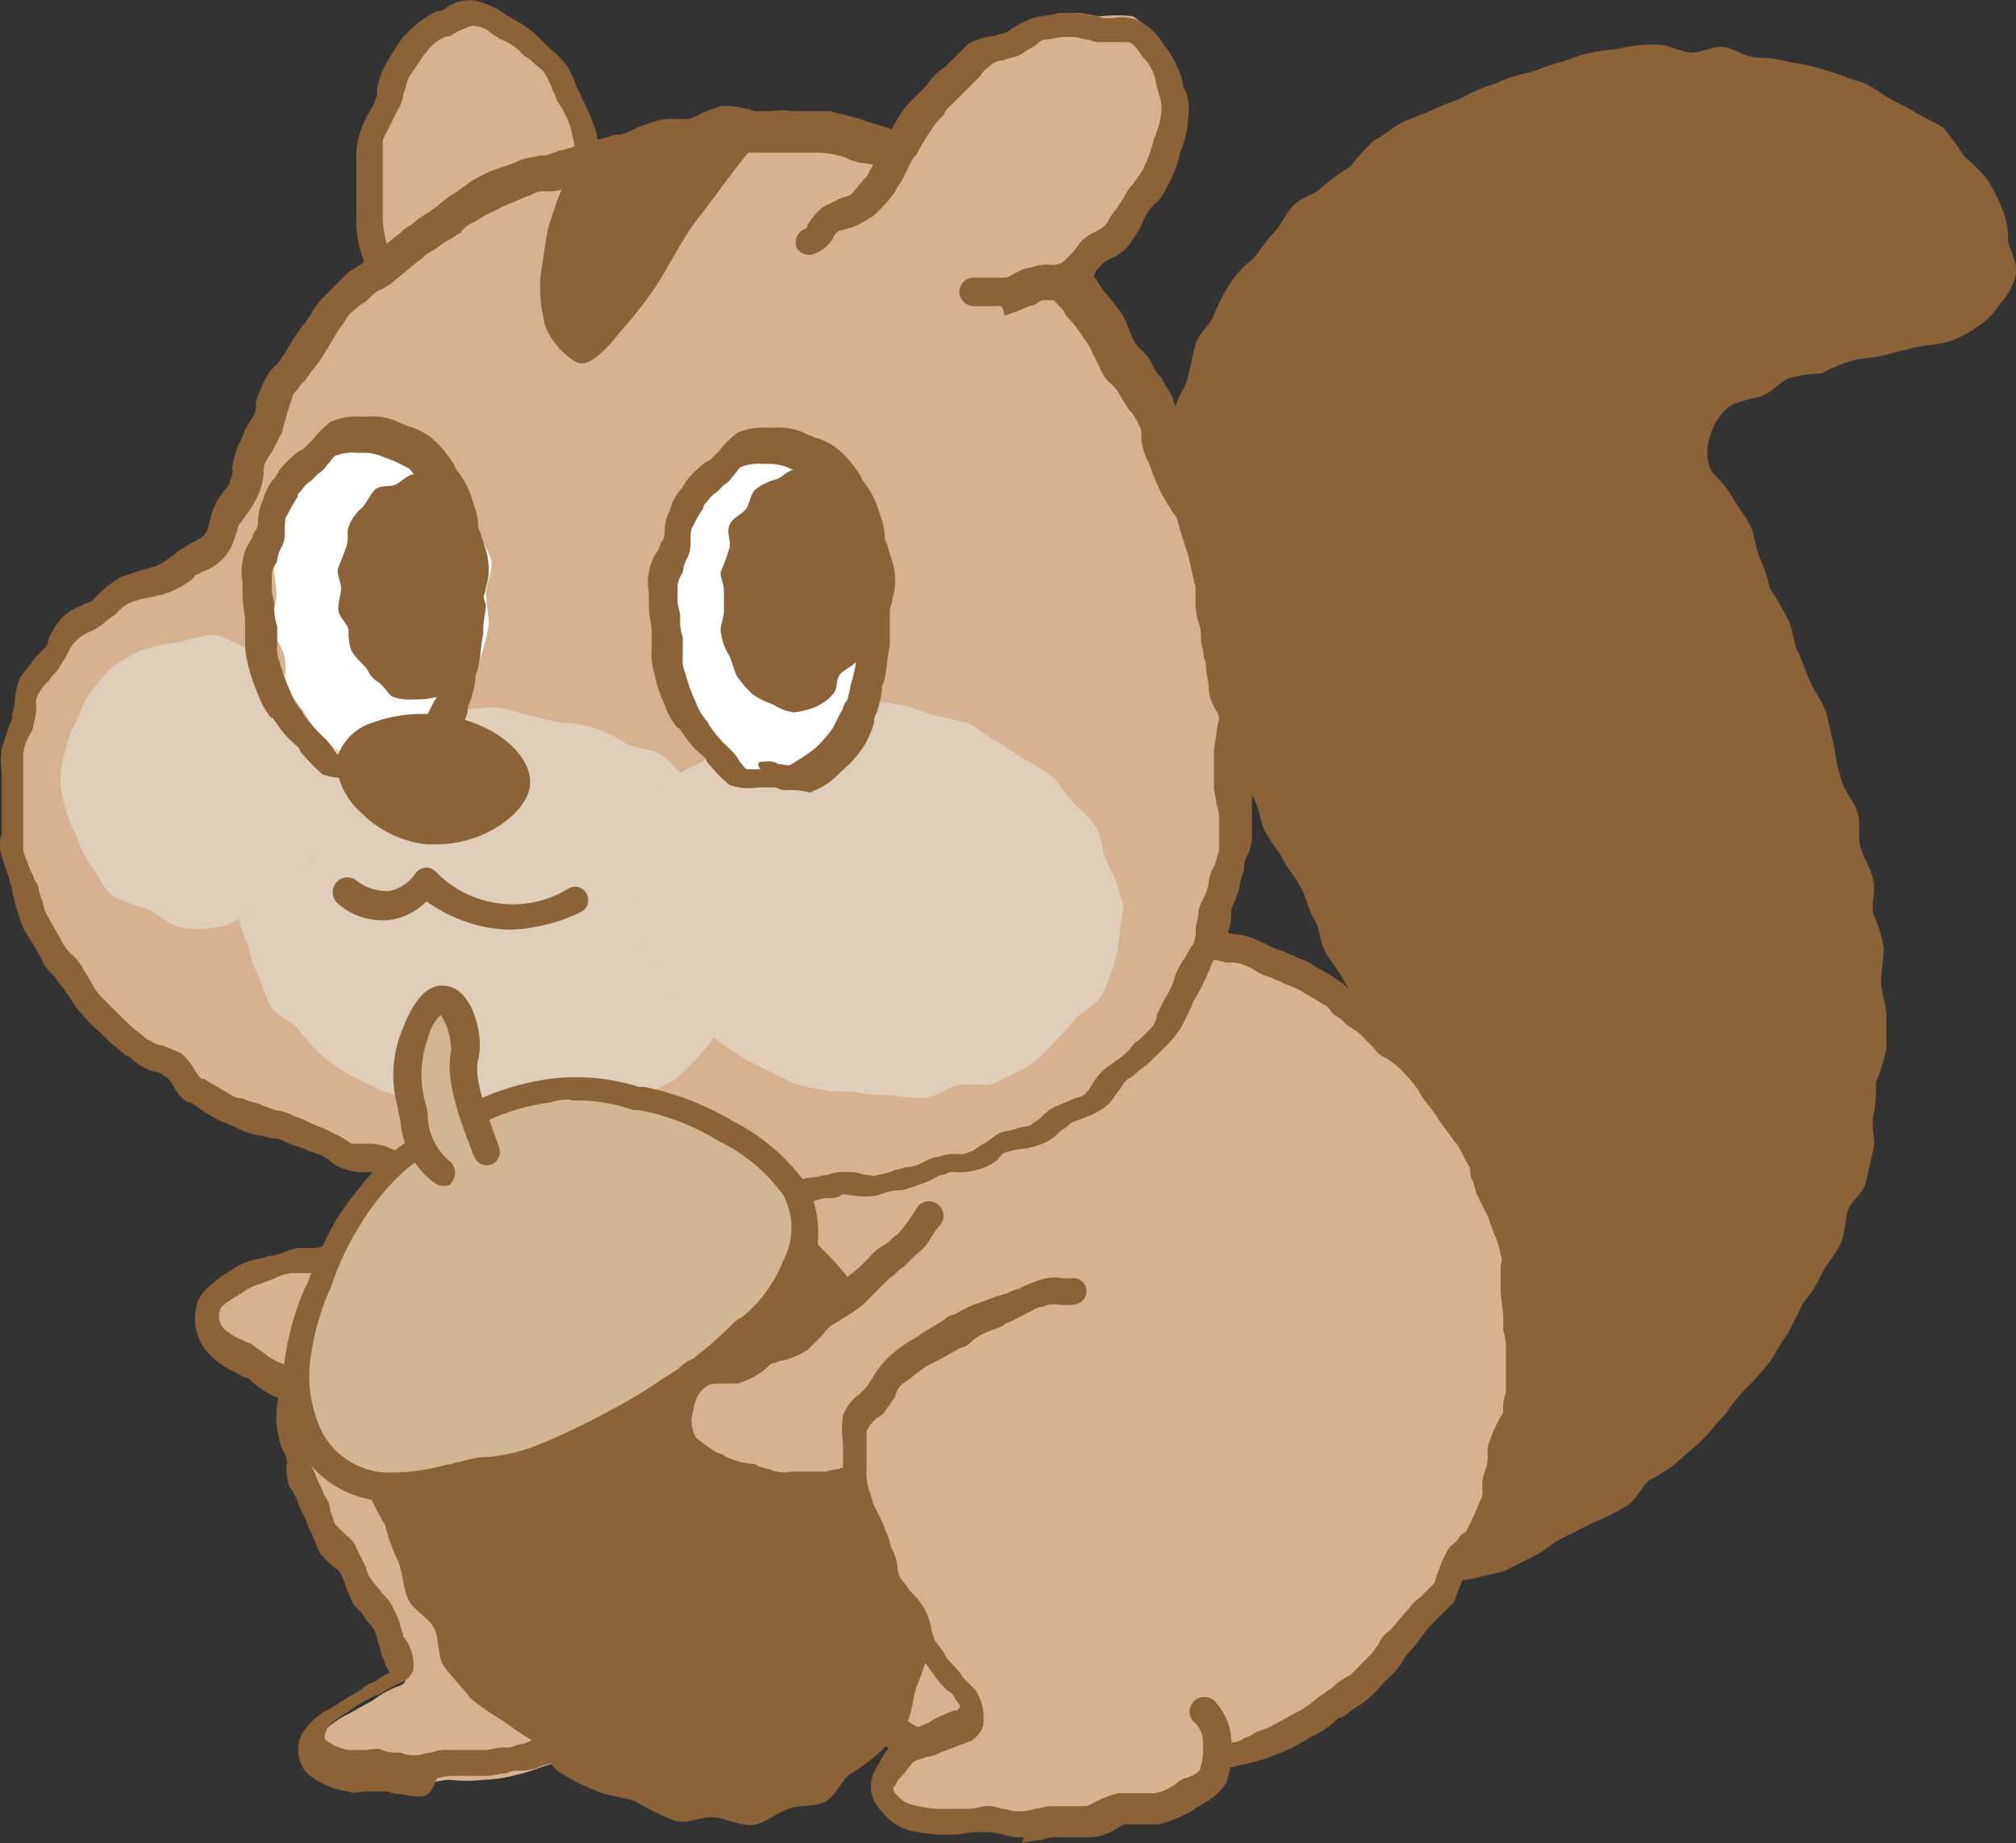 <svg id="レイヤー_1" data-name="レイヤー 1" xmlns="http://www.w3.org/2000/svg" viewBox="0 0 77.89 71.23"><rect x="0" y="0" width="77.89" height="71.23" fill="#333333" stroke="none"/><defs><style>.cls-1{fill:#8c6239}.cls-2{fill:#d7b190}.cls-3{fill:#e0ceb9}.cls-4{fill:#fff}.cls-5{fill:#d2b592}</style></defs><path class="cls-1" d="M46.48 61.43c-.4 0-.6-.3-.7-.8a4.89 4.89 0 0 1 .1-2.4 5.67 5.67 0 0 1 .19-1.3c.2-.4.7-.6 1-.9a1.51 1.51 0 0 1 1.11-.4 7.31 7.31 0 0 0 1.3-.2c.4-.1.7-.6 1.1-.8s.9-.1 1.3-.3a8.55 8.55 0 0 0 1-.8 9.56 9.56 0 0 0 .9-.9c.3-.3.3-.8.5-1.2s.3-.7.5-1.2.5-.7.6-1.2-.1-.8-.1-1.3.1-.8.1-1.3-.1-.8-.2-1.3a10.9 10.9 0 0 0-.4-1.3 7.47 7.47 0 0 0-.6-1.2c-.2-.4-.2-.9-.4-1.3l-.6-1.2-.6-1.2c-.2-.4-.5-.7-.7-1.1s-.5-.7-.7-1.1-.2-.9-.4-1.2-.3-.8-.5-1.2-.5-.7-.7-1.1-.5-.7-.7-1.1-.2-.8-.4-1.2-.3-.8-.5-1.2-.5-.7-.7-1.1a5.29 5.29 0 0 1-.4-1.2c-.2-.4-.3-.8-.5-1.2s-.1-.9-.2-1.3a10.9 10.9 0 0 0-.4-1.3c-.1-.4-.2-.9-.3-1.3s-.3-.8-.4-1.3a5.19 5.19 0 0 1-.1-1.3c0-.4.2-.9.2-1.3s-.3-.9-.2-1.3.3-.8.4-1.3.4-.8.5-1.2.2-.9.3-1.3.5-.7.7-1.1a6.12 6.12 0 0 1 .6-1.2 3.89 3.89 0 0 1 .9-1c.3-.3.5-.7.8-1s.5-.8.8-1.1.8-.4 1.1-.7a8.84 8.84 0 0 1 1.1-.8 7.14 7.14 0 0 1 .9-1c.4-.2.7-.5 1.1-.7s.8-.3 1.2-.5.8-.3 1.2-.5a5.74 5.74 0 0 1 1.2-.5 5 5 0 0 1 1.2-.4c.4-.1.8-.3 1.2-.4s.8-.3 1.3-.4.9-.1 1.3-.2a5.12 5.12 0 0 1 1.3-.1c.4 0 .9.3 1.3.3s.9-.3 1.3-.2.8.4 1.3.4.9.1 1.3.2a6 6 0 0 1 1.3.3c.4.1.8.3 1.2.4s.74.38 1.1.6.74.38 1.1.6.74.38 1.1.6a11 11 0 0 1 .8 1.1 7.65 7.65 0 0 1 .9.9 7.47 7.47 0 0 1 .6 1.2 2.89 2.89 0 0 1 .2 1.2c.1.4.4.9.3 1.3a2.48 2.48 0 0 1-.6 1.1 2.67 2.67 0 0 1-.9.9 3.47 3.47 0 0 1-1.2.6c-.4.1-.8.1-1.2.2l-1.2.3c-.4.1-.8.1-1.2.2a5.74 5.74 0 0 0-1.2.5 5.18 5.18 0 0 0-1.3.2c-.4.2-.7.6-1.1.7s-.9.2-1.2.4a2.22 2.22 0 0 0-.7 1.1 1.93 1.93 0 0 0 0 1.3c.1.2.5.5.8 1s.48.72.7 1.1.2.8.4 1.3a6 6 0 0 1 .4 1.2c.25.38.48.78.7 1.2s.2.9.4 1.3.3.8.5 1.2.5.8.6 1.2.2.9.3 1.3a5.84 5.84 0 0 0 .3 1.3c.1.4.5.8.6 1.2s0 .9.1 1.3.4.8.5 1.3-.1.9 0 1.3a5.3 5.3 0 0 1 .4 1.3c0 .4-.1.9-.1 1.3s.2.9.2 1.3v1.3a7.5 7.5 0 0 1-.4 1.3 6.33 6.33 0 0 1-.1 1.3c-.1.4.1.9 0 1.3s-.2.9-.3 1.3-.6.7-.7 1.1-.1.9-.3 1.3-.5.7-.7 1.1a4.37 4.37 0 0 1-.7 1.1l-.6 1.2c-.3.4-.5.8-.7 1.1a10.69 10.69 0 0 1-.9 1 6.38 6.38 0 0 0-.8 1c-.3.3-.6.7-.9 1s-.7.6-1 .9a7.55 7.55 0 0 1-1.1.7c-.3.3-.5.8-.9 1a7.08 7.08 0 0 1-1.2.6l-1.2.6c-.4.2-.7.5-1.1.7l-1.2.6-1.3.3c-.4.1-.9-.2-1.3-.1s-.8.3-1.3.4-.9.1-1.3.1-.9.1-1.3.1-.9-.1-1.3-.1-.9.2-1.3.2a5.12 5.12 0 0 0-1.3.1 2.13 2.13 0 0 0-1.2-.3z"/><path class="cls-2" d="M58.57 52.33c0 .4.11.8.11 1.2a4.88 4.88 0 0 1-.11 1.2 9.81 9.81 0 0 1-.5 1.1c-.1.4-.1.8-.19 1.2s-.11.9-.2 1.2a4.05 4.05 0 0 1-.5 1.1c-.2.4-.7.6-.9.9s-.2.8-.5 1.1a9.56 9.56 0 0 1-.9.9c-.3.3-.5.6-.8.9s-.4.7-.7 1a9.56 9.56 0 0 1-.9.9 6.9 6.9 0 0 1-1 .7c-.3.2-.7.5-1 .7s-.7.4-1.1.6a6.5 6.5 0 0 1-1.2.4c-.4.1-.8.1-1.2.2s-.7.5-1.1.6a4.82 4.82 0 0 1-1.2 0c-.4.1-.8 0-1.2.1s-.8.2-1.2.2-.8.1-1.2.1a5.38 5.38 0 0 1-1.2-.2c-.4-.1-.7-.5-1.1-.6s-.8 0-1.2-.1a6 6 0 0 1-1.2-.4 3.79 3.79 0 0 1-1.1-.5 8.93 8.93 0 0 1-1-.7c-.38-.15-.75-.32-1.1-.5s-.7-.5-1-.7-.5-.6-.8-.9-.6-.5-.9-.8a3.69 3.69 0 0 1-.6-1.1 5.63 5.63 0 0 1-.7-1c-.2-.3-.6-.6-.8-.9s-.32-.75-.5-1.1-.6-.6-.7-1-.1-.8-.2-1.2-.4-.7-.5-1.1 0-.8-.1-1.2a5 5 0 0 1-.3-1.2c0-.4.1-.8.1-1.2a4.82 4.82 0 0 1 0-1.2 5 5 0 0 1 .4-1.2 4.82 4.82 0 0 0 0-1.2c.1-.4.4-.7.5-1.1a4.43 4.43 0 0 1 .2-1.2 5.57 5.57 0 0 1 .6-1.1c.2-.4.2-.8.4-1.2a6.38 6.38 0 0 1 .8-1c.2-.3.5-.7.7-1a6.9 6.9 0 0 0 .7-1c.3-.3.6-.5.9-.8a3.79 3.79 0 0 1 1.1-.6 3.34 3.34 0 0 1 1-.7 7.78 7.78 0 0 1 1-.7 11.24 11.24 0 0 0 1-.7c.4-.2.7-.4 1.1-.6a6.5 6.5 0 0 0 1.2-.4c.4-.1.8 0 1.2-.1a4.43 4.43 0 0 1 1.2-.2 4.36 4.36 0 0 1 1.2-.1c.39 0 .8-.2 1.19-.2s.81.2 1.2.2.8-.2 1.2-.1.8.4 1.2.5.8.1 1.2.2a4.8 4.8 0 0 1 1.2.3 3.33 3.33 0 0 1 1.1.5 8.41 8.41 0 0 1 1.1.5 3.34 3.34 0 0 1 1 .7 6.38 6.38 0 0 1 .9.9l.9.9c.3.3.7.4 1 .7a5.26 5.26 0 0 1 .8.9 5.29 5.29 0 0 1 .7 1c.2.3.5.7.7 1s.4.7.6 1.1a4.91 4.91 0 0 1 .3 1.2c.1.4.5.7.6 1.1s.3.8.4 1.2a5.19 5.19 0 0 1-.1 1.3c.1.4.1.8.2 1.2-.29.3-.2.7-.2 1.1z"/><path class="cls-1" d="M41.07 69.43h-.19a7.28 7.28 0 0 1-1.31-.2 1.26 1.26 0 0 1-.8-.4.67.67 0 0 0-.39-.2h-.5a2.44 2.44 0 0 1-.81-.1c-.1 0-.19-.1-.3-.1l-.89-.3c-.11 0-.2-.1-.4-.1s-.5-.2-.8-.3a4.38 4.38 0 0 1-.7-.4c-.1-.1-.3-.2-.4-.3s-.3-.1-.4-.2a2.55 2.55 0 0 1-.7-.4 8.93 8.93 0 0 1-1-.7l-.6-.6c-.1-.1-.2-.3-.3-.4l-.3-.3-.6-.6a2.23 2.23 0 0 1-.4-.7c-.1-.2-.1-.3-.2-.4s-.3-.5-.5-.7-.1-.2-.2-.3a1.27 1.27 0 0 1-.3-.4 2.58 2.58 0 0 1-.5-.6c-.1-.2-.2-.5-.3-.7s-.1-.3-.2-.4a1.27 1.27 0 0 1-.3-.4 4.25 4.25 0 0 1-.5-.7c-.1-.3-.1-.6-.2-.8a.94.94 0 0 0-.1-.5.84.84 0 0 0-.2-.4 6 6 0 0 1-.3-.8 2 2 0 0 1-.1-.8v-.5a4.48 4.48 0 0 1-.11-.5 2 2 0 0 1-.2-.8v-2.6a1.12 1.12 0 0 1 .31-.8c.1-.2.1-.3.19-.4v-1.3a5.51 5.51 0 0 1 .31-.7c.1-.2.1-.3.19-.4a4.48 4.48 0 0 0 .11-.5 2.18 2.18 0 0 1 .1-.8 1.45 1.45 0 0 1 .4-.7.84.84 0 0 0 .2-.4.7.7 0 0 0 .1-.4 3.66 3.66 0 0 1 .3-.8 1.39 1.39 0 0 1 .5-.6 1.68 1.68 0 0 0 .3-.4c.3-.4.5-.7.7-1 .1-.1.2-.3.3-.4a2.22 2.22 0 0 1 .5-.6l.6-.6.3-.3a2.32 2.32 0 0 1 .7-.4c.2-.1.3-.1.4-.2.3-.2.6-.5 1-.8A1.08 1.08 0 0 1 33 38a3.87 3.87 0 0 1 .7-.5c.1-.1.3-.2.39-.3a1.64 1.64 0 0 1 .7-.4c.11-.1.3-.1.4-.2a4.49 4.49 0 0 1 .7-.4c.28-.09.54-.19.8-.3.1 0 .3-.1.4-.1a2.41 2.41 0 0 1 .8-.1h.7a3.48 3.48 0 0 1 1-.2c.3 0 .6-.1.9-.1h.4a1.18 1.18 0 0 0 .5-.1 1.82 1.82 0 0 1 .8-.1c.3 0 .6.1.8.1s.3.1.5.1a.6.6 0 0 0 .4-.1 2 2 0 0 1 .8-.1 1.9 1.9 0 0 1 .8.3.89.89 0 0 0 .4.2c.2 0 .3.1.5.1a2.19 2.19 0 0 1 .8.2l.5.1a2.19 2.19 0 0 1 .8.2c.3.1.6.3.9.4l.3.1c.1.1.3.1.4.2a2.61 2.61 0 0 1 .8.4 6 6 0 0 1 1.1.7 3.19 3.19 0 0 0 .6.5l.3.3.6.6.3.3a1.68 1.68 0 0 0 .4.3 2.22 2.22 0 0 1 .6.5c.3.4.61.7.8 1s.31.5.5.7a.7.7 0 0 1 .2.4c.11.1.11.2.2.3a5.1 5.1 0 0 1 .5.8l.1.1c.2.3.4.7.61 1a2.41 2.41 0 0 1 .2.8c0 .2.1.3.1.5a.7.7 0 0 0 .2.4 4.33 4.33 0 0 1 .39.7c0 .1.11.3.11.4a2.41 2.41 0 0 1 .2.8 2.72 2.72 0 0 1 0 .9c0 .2-.11.3 0 .4.1.4.1.8.19 1.2v.4c0 .3.11.5.11.8v.5a2.15 2.15 0 0 1 0 .8v.4a2 2 0 0 1-.11.8 1.82 1.82 0 0 1-.3.8.84.84 0 0 0-.2.4c0 .16-.07.33-.1.5s-.1.5-.1.8-.07.33-.1.5a1.33 1.33 0 0 1-.2.8c-.2.4-.3.8-.5 1.2s-.4.5-.6.7l-.3.3c-.1.1-.1.3-.2.4-.11.26-.21.52-.3.8l-.6.6-.3.3c-.3.3-.5.7-.8 1a1.5 1.5 0 0 0-.3.4 2.58 2.58 0 0 1-.5.6l-.3.3a3.41 3.41 0 0 1-.6.6c-.2.2-.5.3-.7.5a.8.8 0 0 1-.4.2l-.2.2a3.47 3.47 0 0 1-.8.5 10.59 10.59 0 0 1-1.1.6c-.3.1-.5.2-.8.3-.1 0-.3.1-.4.1-.3.1-.5.1-.8.2a.89.89 0 0 0-.5.1.73.73 0 0 0-.4.2 6.63 6.63 0 0 1-.8.4 1.1 1.1 0 0 1-.8 0h-.5c-.3 0-.6.1-.8.1h-.4a1 1 0 0 0-.5.1 1.94 1.94 0 0 1-.8.1h-.5a1.18 1.18 0 0 1-.52.13zm-2.89-1.9a1.25 1.25 0 0 1 .6.1 4.76 4.76 0 0 1 .7.3.8.8 0 0 0 .4.2 4.75 4.75 0 0 0 1.19.1h.61c.2 0 .39-.1.6-.1a1 1 0 0 0 .5-.1c.2 0 .4-.1.6-.1h2.4a.89.89 0 0 0 .4-.2l.6-.3a1.51 1.51 0 0 1 .7-.1.8.8 0 0 0 .5-.1c.1-.1.3-.1.4-.2s.5-.2.69-.3c.4-.2.7-.4 1.11-.6a3.44 3.44 0 0 0 .7-.5l.3-.2c.1-.1.3-.2.39-.3s.4-.3.61-.4l.39-.4.4-.4c.1-.1.2-.3.3-.4a1 1 0 0 1 .4-.5c.3-.3.5-.6.8-.9.1-.2.3-.3.5-.5l.4-.4c.1-.1.1-.3.2-.5a4 4 0 0 1 .3-.7c.1-.3.4-.4.5-.6s.3-.2.3-.3a9.81 9.81 0 0 0 .5-1.1.68.68 0 0 0 .1-.5 1.66 1.66 0 0 1 .11-.7 1.38 1.38 0 0 0 .1-.6 1.12 1.12 0 0 1 .1-.6 4.34 4.34 0 0 1 .3-.7c.1-.2.2-.3.2-.4a1.51 1.51 0 0 1 .1-.7v-1.7a1.83 1.83 0 0 0-.1-.7V51c0-.4-.1-.8-.1-1.2V49c0-.2.1-.3 0-.5a3.31 3.31 0 0 0-.2-.7c-.1-.2-.1-.3-.2-.5a1.69 1.69 0 0 0-.2-.5l-.3-.6c-.1-.2-.1-.4-.2-.6s-.06-.34-.1-.5c-.2-.3-.3-.6-.5-.9l-.1-.1c-.11-.2-.3-.4-.5-.7-.11-.1-.11-.2-.2-.3s-.2-.3-.3-.4-.3-.4-.4-.6a6.27 6.27 0 0 0-.8-.9c-.1-.1-.3-.2-.4-.3a1 1 0 0 1-.5-.4l-.4-.4a1.87 1.87 0 0 0-.5-.4c-.2-.1-.3-.3-.5-.4s-.3-.3-.4-.4c-.3-.2-.7-.4-1-.6a4.76 4.76 0 0 0-.7-.3c-.1-.1-.3-.1-.4-.2l-.3-.1c-.3-.1-.5-.3-.8-.4a1.25 1.25 0 0 0-.6-.1c-.2 0-.4-.1-.6-.1a1.25 1.25 0 0 0-.6-.1c-.2 0-.4-.1-.6-.1a4 4 0 0 1-.7-.3c-.2-.1-.3-.2-.4-.2a.94.94 0 0 0-.5.1c-.2 0-.5.1-.7.1s-.4-.1-.6-.1l-.5-.1a.85.85 0 0 0-.5.1c-.2 0-.4.1-.6.1h-.4a1.94 1.94 0 0 0-.8.1 2.74 2.74 0 0 0-.9.2h-.2a1.89 1.89 0 0 1-.7.1.71.71 0 0 0-.5.1c-.1 0-.3.1-.4.1a5.15 5.15 0 0 0-.7.2 2 2 0 0 0-.5.3c-.2.1-.3.2-.5.3s-.3.2-.5.3-.3.2-.5.3a1.75 1.75 0 0 0-.6.4c-.1.1-.3.2-.4.3-.3.2-.6.5-.9.7a2.42 2.42 0 0 1-.6.4 1.08 1.08 0 0 0-.4.3c-.1.1-.3.2-.4.3s-.4.3-.5.5a1.76 1.76 0 0 0-.4.5c-.1.2-.2.3-.3.5a6.9 6.9 0 0 0-.7 1c-.1.2-.3.3-.4.5s-.3.3-.4.5-.1.3-.2.5-.1.4-.2.6-.2.3-.3.5a2.55 2.55 0 0 1-.3.5 2.77 2.77 0 0 0-.1.5 1.89 1.89 0 0 1-.1.7l-.3.6c-.1.2-.2.3-.2.5v1.2a1.61 1.61 0 0 1-.2.7c-.1.2-.1.3-.2.4v2.4c0 .2.1.3.1.5s.1.4.2.6v1.2a1.42 1.42 0 0 0 .2.5l.3.6a1.83 1.83 0 0 1 .1.7.68.68 0 0 0 .1.5c0 .1.2.3.3.4s.3.4.4.6a1.69 1.69 0 0 1 .2.5c.1.2.1.4.2.5s.2.3.3.4a2.2 2.2 0 0 1 .4.5.54.54 0 0 1 .2.4c.1.2.3.4.4.6a2.25 2.25 0 0 1 .4.6 1.27 1.27 0 0 0 .3.4l.5.5a1.35 1.35 0 0 0 .4.3 1 1 0 0 1 .4.5c.1.2.3.3.4.4a8.93 8.93 0 0 0 1 .7 2.29 2.29 0 0 0 .5.3l.6.3c.2.1.3.2.5.3s.3.2.5.3.5.2.7.3.3.1.4.1c.26.11.52.21.8.3.1 0 .2.1.3.1z"/><path class="cls-2" d="M19.68 48.23a3.16 3.16 0 0 0-1.2.4c-.3.1-.7.4-1.1.6a5.74 5.74 0 0 0-1.2.5c-.4.2-.8.3-1.2.5s-.8.3-1.2.5-.6.7-.9 1-.5.7-.8 1a2.2 2.2 0 0 0-.7 1 4.43 4.43 0 0 0-.2 1.2 2.51 2.51 0 0 0 .3 1.2c.1.4.1.9.2 1.3a6 6 0 0 0 .5 1.2c.2.4.2.8.4 1.2s.7.6.9.9a9.81 9.81 0 0 0 .5 1.1 8.35 8.35 0 0 0 .8 1c.3.4.3.9.5 1.2.3.6.6.9.2 1.1a3.79 3.79 0 0 0-1.1.6c-.4.2-.7.4-1.11.6a4.24 4.24 0 0 0-1 .8.81.81 0 0 0 0 1.15 2.78 2.78 0 0 0 1.2.6c.4.1.8-.1 1.3-.1s.9.2 1.3.2.9-.2 1.31-.2a5.65 5.65 0 0 0 1.3 0 5.25 5.25 0 0 0 1.3-.2c.5-.1.9-.3 1.3-.4a9.26 9.26 0 0 1 1.3-.2 1.71 1.71 0 0 0 1.3-.4c.3-.3.4-.8.7-1.2s.5-.8.7-1.2a3.74 3.74 0 0 0 .3-1.4 2.61 2.61 0 0 0-.4-1.3"/><path class="cls-1" d="M16.18 69.43c-.3 0-.61-.1-.8-.1s-.31-.1-.5-.1h-.61c-.3 0-.6.1-.8 0a3.09 3.09 0 0 1-1.6-.7 1.33 1.33 0 0 1 0-1.8 2.27 2.27 0 0 1 .9-.7c.1-.1.2-.1.3-.2.3-.2.7-.4 1.1-.7.1-.1.3-.1.4-.2s.3-.2.5-.3c-.1-.1-.1-.2-.2-.3v-.1a1.64 1.64 0 0 1-.2-.6c-.1-.2-.1-.4-.2-.6s-.2-.3-.3-.4a2.22 2.22 0 0 0-.5-.6c-.11-.23-.21-.46-.3-.7s-.1-.3-.2-.5-.2-.2-.3-.3-.5-.4-.6-.7-.2-.5-.3-.7-.1-.3-.2-.5l-.2-.4a2.61 2.61 0 0 0-.4-.8 2.41 2.41 0 0 1-.1-.8.67.67 0 0 0-.1-.5l-.1-.2a4.63 4.63 0 0 1-.2-1.1 6.48 6.48 0 0 1 .2-1.4c.1-.4.4-.6.6-.9.1-.1.2-.2.2-.3s.1-.2.2-.3c.2-.3.4-.5.6-.8l.3-.3c.2-.2.4-.5.6-.7a2.86 2.86 0 0 1 .8-.4c.2-.1.3-.1.4-.2.3-.1.5-.3.8-.4.1-.1.3-.1.4-.2.4-.2.8-.3 1.2-.5.2-.1.3-.2.5-.3a4.76 4.76 0 0 1 .7-.3c.3-.1.4-.1.5-.2a2.93 2.93 0 0 1 .7-.2.51.51 0 0 1 .2 1 1.93 1.93 0 0 0-.6.2 3.52 3.52 0 0 0-.6.2.73.73 0 0 0-.4.2 4 4 0 0 1-.7.3 3.53 3.53 0 0 0-1.1.5c-.1.1-.3.1-.4.2s-.5.2-.7.3a1.38 1.38 0 0 1-.6.2c-.2.1-.4.1-.5.2s-.3.2-.4.4-.3.3-.4.5-.3.4-.5.6-.1.2-.2.3a1.5 1.5 0 0 0-.3.4c-.2.2-.3.4-.4.5a2.33 2.33 0 0 0 0 1.9c0 .1 0 .2.1.2a1.51 1.51 0 0 1 .1.7.8.8 0 0 0 .1.5c.11.2.2.5.31.7s.1.3.19.4a1.26 1.26 0 0 1 .2.6c.11.2.11.4.2.5l.3.3c.2.2.4.3.5.6l.3.6c.11.2.11.4.2.5a2.74 2.74 0 0 0 .4.5c.1.2.3.3.4.5a3.3 3.3 0 0 1 .4.9 1.76 1.76 0 0 0 .1.3v.1a1.75 1.75 0 0 1 .4 1.3.83.83 0 0 1-.5.5l-.6.3a.8.8 0 0 1-.4.2 8.54 8.54 0 0 0-1 .6c-.1.1-.2.1-.3.2a2.38 2.38 0 0 0-.5.4c-.2.4-.1.5-.1.5a1.88 1.88 0 0 0 .9.4h.6c.2 0 .5-.1.7 0s.5.1.7.1a1.38 1.38 0 0 0 .6.1c.2 0 .4-.1.6-.1a1.55 1.55 0 0 1 .7-.1h1.3c.3 0 .5-.1.8-.1a.77.77 0 0 0 .5-.1 1.38 1.38 0 0 0 .6-.2 1.76 1.76 0 0 1 .7-.2c.3 0 .6-.1.8-.1l.5-.1h.2a1.07 1.07 0 0 0 .8-.2 1.42 1.42 0 0 0 .3-.6l.3-.6c.1-.1.1-.2.2-.3a2 2 0 0 0 .4-.8v-.1a5.44 5.44 0 0 0 .3-1.1 1.43 1.43 0 0 0-.3-1 .58.58 0 0 1 .1-.8.56.56 0 0 1 .8.1 2.46 2.46 0 0 1 .6 1.7 7.67 7.67 0 0 1-.3 1.5v.1a6.2 6.2 0 0 1-.6 1.1c-.1.1-.1.2-.2.3s-.1.3-.2.4a1.78 1.78 0 0 1-.6.9 2.44 2.44 0 0 1-1.5.5h-.2a1 1 0 0 0-.5.1c-.2 0-.5.1-.8.1-.1 0-.3.1-.4.1a2.12 2.12 0 0 1-.9.2.89.89 0 0 0-.5.1c-.3 0-.5.1-.8.1h-1.4a3.16 3.16 0 0 0-.5.1c-.2.6-.4.7-.7.7z"/><path class="cls-2" d="M17.38 15.83c-.11-.7-.4-.4-.7-1.3a4.18 4.18 0 0 0-.3-1.4c-.2-.4-.4-.8-.7-1.3a8.35 8.35 0 0 0-.8-1.2 4.79 4.79 0 0 1-.5-1.3 6 6 0 0 1-.11-1.4v-1.4a6.56 6.56 0 0 1 .11-1.4 6.37 6.37 0 0 1 .6-1.3c.2-.4.2-.9.4-1.3a3.93 3.93 0 0 1 .8-1.1 2.75 2.75 0 0 1 1.1-.8c.4-.2.7-.5 1.2-.4s.7.3 1.1.6a6.2 6.2 0 0 1 1 .7c.3.3.7.5.9.9s.42.79.6 1.2.3.8.5 1.2.1.8.2 1.3a6 6 0 0 1 .3 1.2 12.17 12.17 0 0 1-.4 1.3 6.39 6.39 0 0 1-.2 1.3c-.2.4-.6.7-.8 1.1-.4.7-.2.7-.6 1.2"/><path class="cls-1" d="M17.38 16.33a.47.47 0 0 1-.5-.4c0-.2-.11-.2-.2-.3a2.17 2.17 0 0 1-.5-.9 1.71 1.71 0 0 1-.11-.7 1.39 1.39 0 0 0-.1-.7 4.38 4.38 0 0 0-.4-.7 1.71 1.71 0 0 0-.3-.5 2 2 0 0 0-.39-.6 2.25 2.25 0 0 0-.4-.6 5.58 5.58 0 0 1-.6-1.4 4.88 4.88 0 0 1-.11-1.2v-2.2a2.71 2.71 0 0 1 .11-.9 3.61 3.61 0 0 1 .39-.9c.11-.2.2-.3.2-.4a.81.81 0 0 0 .1-.5 3.1 3.1 0 0 1 .31-.9 11.29 11.29 0 0 1 .69-1.1l.11-.1a3.94 3.94 0 0 1 1.2-.9H17a.42.42 0 0 0 .2-.1 1.56 1.56 0 0 1 1.2-.3 3.53 3.53 0 0 1 1.1.5c.1.1.2.1.3.2a3.93 3.93 0 0 1 1.1.8l.3.3a4.63 4.63 0 0 1 .7.7 4 4 0 0 1 .4.9c.1.1.1.2.2.4A7.06 7.06 0 0 1 23 5c.1.3.1.6.2.8a.81.81 0 0 0 .1.5c0 .1.1.3.1.4a2.51 2.51 0 0 1 .2.9 3.12 3.12 0 0 1-.2 1 .56.56 0 0 0-.1.4v.5a3.07 3.07 0 0 1-.1.9 2.51 2.51 0 0 1-.61.8l-.3.3c-.1.3-.2.4-.2.5a1.73 1.73 0 0 1-.39.7.57.57 0 0 1-.8.1.56.56 0 0 1-.1-.8c.2-.2.2-.3.2-.4a1.23 1.23 0 0 1 .3-.7 1.76 1.76 0 0 1 .4-.5 1.73 1.73 0 0 0 .39-.5c.11-.1.11-.3.11-.6a1.83 1.83 0 0 1 .1-.7 1.26 1.26 0 0 1 .2-.6c.1-.2.2-.4.1-.5a3.31 3.31 0 0 0-.2-.7c0-.2-.1-.3-.1-.5s-.1-.4-.1-.6-.11-.5-.11-.6a3.43 3.43 0 0 0-.5-1.1c-.1-.1-.1-.3-.19-.4a5.51 5.51 0 0 0-.31-.7c-.1-.2-.3-.3-.5-.5s-.3-.2-.39-.3a2.26 2.26 0 0 0-.9-.6c-.1-.1-.2-.1-.3-.2a1.09 1.09 0 0 0-.7-.3c-.2 0-.3.1-.6.2-.11.1-.2.1-.3.2h-.11a1.53 1.53 0 0 0-.8.6l-.1.1-.6.9c-.1.2-.1.4-.2.6a1.34 1.34 0 0 1-.2.6l-.3.6-.3.6v2.8a3.78 3.78 0 0 0 .1 1 4 4 0 0 0 .4 1.1 2.55 2.55 0 0 0 .3.5 2.12 2.12 0 0 1 .4.7c.1.2.2.3.3.5a2.61 2.61 0 0 1 .4.8 1.82 1.82 0 0 1 .2 1c0 .2 0 .3.1.4a1.22 1.22 0 0 0 .3.5 1.39 1.39 0 0 1 .4.8.44.44 0 0 1-.25.57.33.33 0 0 1-.15 0c.19.26.19.26.09.26z"/><path class="cls-2" d="M47.57 30.13c0 .4.2.9.2 1.3a5.65 5.65 0 0 1 0 1.3 5.8 5.8 0 0 1-.39 1.2c-.11.4-.31.8-.4 1.2s-.1.9-.2 1.3a7.82 7.82 0 0 1-.6 1.1c-.15.37-.32.74-.5 1.1s-.3.8-.5 1.2l-.9.9c-.3.3-.7.5-1 .8s-.5.8-.8 1-.8.3-1.2.5-.6.6-1 .8a7.41 7.41 0 0 1-1.3.3c-.4.2-.7.5-1.1.7s-.9.1-1.31.2-.8.3-1.19.4-.81.2-1.31.3-.89-.2-1.3-.1-.8.2-1.3.3-.8.3-1.3.3-.9.1-1.3.1-.9-.3-1.3-.3-.8.2-1.3.2-.8-.2-1.3-.2h-1.3c-.4 0-.9.1-1.3.1h-1.3c-.4 0-.9-.2-1.3-.2s-.9-.1-1.3-.2a5.18 5.18 0 0 0-1.3-.2c-.4-.1-.8-.2-1.3-.3s-.8-.4-1.2-.5-.9 0-1.3-.1-.8-.5-1.2-.6a5.74 5.74 0 0 0-1.2-.5c-.4-.2-.9-.2-1.3-.4s-.9-.3-1.2-.5a4.37 4.37 0 0 1-1.1-.7c-.4-.2-.6-.8-.9-1s-.8-.3-1.2-.6-.7-.5-1-.8a9.56 9.56 0 0 1-.9-.9 4.37 4.37 0 0 1-.7-1.1c-.3-.4-.6-.6-.9-1a9.73 9.73 0 0 0-.7-1.1c-.2-.4-.2-.9-.4-1.3a6.5 6.5 0 0 1-.4-1.2 5.65 5.65 0 0 1 0-1.3 5.65 5.65 0 0 1 0-1.3c0-.4-.1-.9-.1-1.3s.3-.8.4-1.2a7 7 0 0 1 .3-1.3 8.76 8.76 0 0 1 .8-1c.22-.38.45-.75.7-1.1a4.11 4.11 0 0 1 1.1-.7c.4-.2.7-.6 1.1-.8a4.89 4.89 0 0 1 1.31-.3A4.07 4.07 0 0 0 7 22a7.55 7.55 0 0 0 1.1-.7c.2-.3.3-.8.5-1.2s.5-.7.7-1.1.1-.9.3-1.3.4-.7.6-1.1.2-.9.4-1.2.5-.7.7-1.1a6 6 0 0 1 .7-1.1c.2-.3.4-.7.7-1.1l.89-.9c.31-.3.81-.4 1.11-.7a7.79 7.79 0 0 1 1-.8l1-.7c.39-.2.7-.5 1.1-.7s.7-.5 1.1-.7a5 5 0 0 1 1.2-.4c.4-.1.9-.1 1.3-.2s.8-.3 1.2-.4l1.2-.3a5 5 0 0 1 1.2-.4c.4-.1.9 0 1.3-.1s.8-.4 1.3-.5.9.2 1.3.2.9-.1 1.3-.1a5.65 5.65 0 0 1 1.3 0l1.3.3 1.3.3a6.22 6.22 0 0 1 1.2.5 8.32 8.32 0 0 1 1.1.8 8.32 8.32 0 0 1 1.1.8c.4.3.8.4 1.2.7s.7.6 1 .9.6.7.9 1a9.56 9.56 0 0 1 .9 1 7.79 7.79 0 0 1 .8 1 7.47 7.47 0 0 1 .6 1.2 8.35 8.35 0 0 0 .8 1c.2.4.5.7.7 1.1s.1.9.3 1.3a7.06 7.06 0 0 1 .5 1.2c.2.4.6.7.7 1.2s.3.8.4 1.3.2.9.3 1.3 0 .9.1 1.3.1.9.2 1.3a6.29 6.29 0 0 1 .2 1.3c.1.4.3.9.4 1.3s-.2.9-.2 1.3c.38.43.27.83.27 1.33z"/><path class="cls-1" d="M29 47a2 2 0 0 1-.8-.2.72.72 0 0 0-.4-.1.94.94 0 0 0-.5.1 2 2 0 0 1-.8.1c-.3 0-.5-.1-.8-.1l-.5-.1h-1.8a2.21 2.21 0 0 1-.81 0h-1.41c-.3 0-.5-.1-.8-.1l-.5-.1a.94.94 0 0 1-.5-.1c-.31 0-.5-.1-.81-.1a5.18 5.18 0 0 0-1.3-.2c-.3-.1-.5-.1-.8-.2s-.3-.1-.5-.1-.5-.2-.8-.3-.3-.2-.5-.2h-.49a2.35 2.35 0 0 1-.8-.1 1.53 1.53 0 0 1-.7-.4c-.2-.1-.3-.2-.4-.2-.3-.1-.5-.2-.8-.3s-.3-.1-.5-.2a.89.89 0 0 0-.5-.1c-.2-.1-.5-.1-.8-.2s-.3-.1-.5-.2-.5-.2-.7-.3a6.61 6.61 0 0 1-1.1-.7h-.11a1.46 1.46 0 0 1-.6-.7c-.1-.1-.2-.3-.3-.3a.7.7 0 0 0-.5-.2 2.88 2.88 0 0 1-.7-.4c-.1-.1-.2-.2-.3-.2-.2-.2-.5-.4-.7-.6l-.3-.3a5.79 5.79 0 0 1-.7-.7 3.87 3.87 0 0 1-.5-.7c-.1-.1-.2-.3-.3-.4s-.2-.3-.3-.4a1.84 1.84 0 0 1-.5-.7c-.2-.4-.5-.8-.7-1.2l-.3-.9c0-.2-.1-.3-.1-.5s-.1-.2-.1-.4l-.3-.9a1.39 1.39 0 0 1 0-.9v-2.4a2.72 2.72 0 0 1 0-.9l.3-.9a.58.58 0 0 0 .1-.4 3 3 0 0 0 .1-.5 3 3 0 0 1 .2-.9c.2-.3.4-.5.6-.8l.3-.3a.51.51 0 0 0 .2-.4 3.47 3.47 0 0 1 .5-.8 2 2 0 0 1 .8-.5c.1-.1.3-.1.4-.2l.3-.3a5.06 5.06 0 0 1 .8-.6l.9-.3c.1 0 .3-.1.4-.1a3.47 3.47 0 0 0 .8-.5l.1-.1c.2-.1.3-.2.5-.3a2.29 2.29 0 0 0 .5-.3.74.74 0 0 0 .2-.5c.1-.2.1-.4.2-.6a2.29 2.29 0 0 1 .3-.5c.1-.2.3-.3.3-.5a.68.68 0 0 0 .1-.5 3.47 3.47 0 0 1 .2-.8 4.76 4.76 0 0 0 .3-.7c.1-.2.2-.3.3-.5a.74.74 0 0 0 .11-.5 3.66 3.66 0 0 1 .3-.8 1.65 1.65 0 0 1 .5-.7c.1-.1.2-.3.3-.4a9.73 9.73 0 0 1 .7-1.1c.1-.1.2-.3.3-.4a2.88 2.88 0 0 1 .5-.7l.6-.6.3-.3c.2-.2.5-.3.7-.5a1.68 1.68 0 0 0 .4-.3c.4-.3.7-.6 1-.8a1.08 1.08 0 0 1 .4-.3 4.18 4.18 0 0 1 .69-.5c.11-.1.31-.2.4-.3a4.72 4.72 0 0 1 .7-.5c.1-.1.3-.2.4-.3s.5-.3.7-.4.5-.2.8-.3.3-.1.5-.2.5-.1.8-.2a.77.77 0 0 0 .5-.1c.1 0 .2-.1.4-.1l.9-.3c.3-.1.5-.1.8-.2s.3-.1.5-.1a1.69 1.69 0 0 0 .5-.2 6.5 6.5 0 0 1 .8-.3 2 2 0 0 1 .8-.1h.5a1.69 1.69 0 0 0 .5-.2 6.5 6.5 0 0 1 .8-.3 2.47 2.47 0 0 1 .9.1c.2 0 .3.1.5.1h.5a2.72 2.72 0 0 1 .9 0h1.4l1.2.3.2.1c.1 0 .3.1.4.1.3.1.6.2 1 .3s.9.3 1.3.5a1.61 1.61 0 0 1 .7.5c.1.1.3.2.4.3a3.87 3.87 0 0 1 .7.5c.1.1.3.2.4.3a.85.85 0 0 0 .5.2 2.32 2.32 0 0 1 .7.4 7.75 7.75 0 0 1 1 .9 3.64 3.64 0 0 1 .6.7 1.17 1.17 0 0 1 .3.4l.3.3c.2.2.4.5.6.7l.1.2c.2.3.5.6.7.9a2.12 2.12 0 0 1 .4.7c.1.2.1.3.2.5s.2.3.3.4a1.65 1.65 0 0 1 .5.7 1.68 1.68 0 0 0 .3.4c.1.2.3.5.4.7a2.51 2.51 0 0 1 .2.9.8.8 0 0 0 .1.5l.1.2c.1.3.3.7.4 1 .1.1.2.3.3.4a1.83 1.83 0 0 1 .4.8c.1.3.2.7.3 1l.1.3c.1.4.2.9.3 1.3a2.18 2.18 0 0 1 .1.8v.5a2 2 0 0 1 .1.8.8.8 0 0 0 .1.5c0 .2.1.3.1.5a2.47 2.47 0 0 1 .1.9 1.94 1.94 0 0 0 .2.5 1.72 1.72 0 0 1 .2.8 2.52 2.52 0 0 1-.1.9 3 3 0 0 1-.1.5v1.3a1 1 0 0 0 .1.5 1.81 1.81 0 0 1 .1.8v1.3a1.72 1.72 0 0 1-.2.8.94.94 0 0 0-.1.5 3.47 3.47 0 0 0-.2.8c-.1.2-.1.3-.2.5s-.1.3-.1.5a2.1 2.1 0 0 1-.2.8c-.1.3-.3.5-.4.8a.84.84 0 0 0-.2.4l-.1.2a8.48 8.48 0 0 1-.5 1c-.1.1-.1.3-.2.4a5.43 5.43 0 0 1-.4.8 4 4 0 0 1-.6.7l-.3.3a4.52 4.52 0 0 1-.7.6 1.35 1.35 0 0 1-.4.3 1.5 1.5 0 0 0-.3.4c-.2.2-.3.5-.6.7a3.15 3.15 0 0 1-.8.4c-.2.1-.3.1-.5.2a1.35 1.35 0 0 1-.4.3 1.7 1.7 0 0 1-.7.5 3 3 0 0 1-.8.2 3.16 3.16 0 0 0-.5.1.53.53 0 0 0-.4.3 2 2 0 0 1-.8.4 2.35 2.35 0 0 1-.8.1.74.74 0 0 0-.5.1c-.2 0-.3.1-.5.2s-.52.21-.8.3-.3.1-.5.1-.5.1-.8.2a2.72 2.72 0 0 1-.9 0c-.2 0-.4-.1-.5 0s-.3.1-.5.1-.5.1-.8.2l-.5.1a2 2 0 0 1-.8.2c0 .1-.4.2-.9.2zm-1.3-1.4a1.76 1.76 0 0 1 .8.2.77.77 0 0 0 .4.1 6.33 6.33 0 0 0 1.3-.1c.2 0 .3-.1.5-.1a1.67 1.67 0 0 1 .7-.2c.19 0 .39-.1.6-.1a1.21 1.21 0 0 1 .6-.1 1.82 1.82 0 0 1 .8.1c.2 0 .4.1.5 0a1.94 1.94 0 0 0 .7-.2c.2 0 .3-.1.5-.1a1.47 1.47 0 0 0 .6-.2 1.38 1.38 0 0 1 .6-.2 1.51 1.51 0 0 1 .7-.1.8.8 0 0 0 .5-.1c.1 0 .3-.2.5-.3s.4-.3.6-.4.5-.1.7-.2l.5-.1c.1-.1.3-.2.4-.3s.3-.3.5-.4.5-.2.7-.3.4-.1.5-.2a1.68 1.68 0 0 0 .3-.4 2.22 2.22 0 0 1 .5-.6c.1-.1.3-.2.4-.3a2.74 2.74 0 0 0 .5-.4c.1-.1.2-.3.4-.4l.5-.5a.85.85 0 0 0 .2-.5l.3-.6a2.7 2.7 0 0 0 .4-.9l.1-.2a1.71 1.71 0 0 1 .3-.5 1.71 1.71 0 0 1 .3-.5 1.38 1.38 0 0 0 .1-.6c0-.2.1-.4.1-.6s.1-.4.2-.6a1.64 1.64 0 0 0 .2-.6 1.26 1.26 0 0 1 .2-.6c.1-.2.1-.4.2-.6v-1.3a1.18 1.18 0 0 0-.1-.5c0-.2-.1-.5-.1-.7v-1.3c0-.3.1-.6.1-.8a2.77 2.77 0 0 1 .1-.5c0-.2-.1-.3-.2-.5a1.61 1.61 0 0 1-.2-.7c0-.3-.1-.5-.1-.8s-.1-.3-.1-.5-.1-.4-.1-.6a1.66 1.66 0 0 0-.11-.7 2.42 2.42 0 0 1-.1-.7v-.6c-.1-.4-.2-.9-.3-1.3l-.1-.3c-.1-.3-.2-.6-.3-1 0-.1-.2-.3-.3-.5a6 6 0 0 1-.4-.7c-.15-.33-.28-.66-.4-1l-.1-.2a2.54 2.54 0 0 1-.2-.8.67.67 0 0 0-.1-.5 1.86 1.86 0 0 0-.4-.6c-.1-.2-.2-.3-.3-.5a1.61 1.61 0 0 0-.4-.5 1.44 1.44 0 0 1-.4-.6l-.3-.6a1.71 1.71 0 0 0-.3-.5 4.72 4.72 0 0 0-.7-.9l-.1-.2a5 5 0 0 1-.6-.7l-.3-.3c-.1-.1-.2-.3-.3-.4s-.3-.4-.5-.6-.6-.5-1-.9a2 2 0 0 0-.5-.3l-.6-.3a1.68 1.68 0 0 1-.4-.3 1.75 1.75 0 0 0-.6-.4 1.09 1.09 0 0 1-.5-.4 2.74 2.74 0 0 1-.5-.4c-.4-.2-.8-.3-1.2-.5a2.19 2.19 0 0 0-.8-.2c-.1 0-.3-.1-.4-.1l-.2-.1a3.35 3.35 0 0 0-1-.2h-2.6c-.3 0-.5-.1-.7-.1s-.4-.1-.6-.1a1.64 1.64 0 0 0-.5.2c-.2.1-.5.2-.7.3h-1.2a.74.74 0 0 0-.5.2 1.53 1.53 0 0 1-.7.2 3.16 3.16 0 0 0-.5.1c-.2.1-.5.1-.7.2a6.5 6.5 0 0 0-.8.3c-.1 0-.2.1-.4.1a2 2 0 0 1-.7.1.74.74 0 0 0-.5.1c-.2.1-.3.1-.5.2s-.5.2-.7.3l-.6.3c-.2.1-.3.2-.5.3a1 1 0 0 0-.5.4c-.2.1-.3.2-.5.3s-.4.3-.6.4-.3.2-.4.3c-.3.2-.6.5-1 .8a2.1 2.1 0 0 1-.6.4 1.27 1.27 0 0 0-.4.3 1.35 1.35 0 0 1-.4.3c-.2.2-.4.3-.5.5s-.3.4-.4.6-.2.3-.3.5a5.63 5.63 0 0 1-.7 1 2.1 2.1 0 0 1-.4.5c-.1.2-.3.3-.3.5a5.27 5.27 0 0 0-.2.6c-.07.23-.14.46-.19.7l-.31.6c-.1.2-.19.3-.3.5a.78.78 0 0 0-.1.5 2.85 2.85 0 0 1-.2.8 4.07 4.07 0 0 1-.4.7c-.1.1-.19.3-.3.4s-.1.3-.2.5a2.06 2.06 0 0 1-.39.8 2 2 0 0 1-.9.6c-.1.1-.3.1-.3.2l-.1.1a3.47 3.47 0 0 1-1.2.6c-.2 0-.3.1-.5.1a5.15 5.15 0 0 0-.7.2 1.61 1.61 0 0 0-.5.4c-.1.1-.3.2-.5.4a2.88 2.88 0 0 1-.5.3 1.75 1.75 0 0 0-.6.4 2 2 0 0 0-.31.5c-.1.2-.19.3-.3.5s-.3.3-.39.5a1.61 1.61 0 0 0-.4.5.67.67 0 0 0-.1.5 2.13 2.13 0 0 1-.11.7c0 .2-.1.3-.2.5a1.66 1.66 0 0 0-.19.7v3.7c.1.3.19.5.3.8.1.1.1.3.2.4s.1.4.19.6.11.5.2.6c.2.4.4.7.61 1.1a1.73 1.73 0 0 0 .39.5 1.76 1.76 0 0 1 .4.5c.1.2.2.3.3.5a2.42 2.42 0 0 0 .4.6l.6.6.3.3a5.69 5.69 0 0 0 .7.6c.1.1.2.2.3.2a.85.85 0 0 0 .5.2c.2.1.5.2.7.3a2.22 2.22 0 0 1 .5.6 1.68 1.68 0 0 0 .3.4h.11c.3.2.69.4 1 .6s.39.1.6.2.4.1.6.2.3.1.5.2a1.76 1.76 0 0 1 .7.2c.2.1.3.1.5.2a4 4 0 0 0 .7.3l.6.3c.2.1.3.2.5.3h.5a2.41 2.41 0 0 1 .8.1c.2.1.5.2.7.3a1.69 1.69 0 0 0 .5.2 1.47 1.47 0 0 1 .6.2c.2.1.5.1.7.2a5.11 5.11 0 0 0 1.3.2c.2 0 .5.1.7.1a.74.74 0 0 1 .5.1c.2 0 .4.1.6.1s.5.1.7.1h1.9c.2 0 .5-.1.7 0h1.3c.3 0 .5.1.7.1a3.16 3.16 0 0 1 .5.1 1.24 1.24 0 0 0 .5-.1 2.18 2.18 0 0 1 .9-.3z"/><path class="cls-3" d="M29.48 36.43a6.39 6.39 0 0 1-.2 1.3 7.41 7.41 0 0 1-.5 1.2c-.2.4-.7.5-1 .9s-.5.7-.8 1a9.56 9.56 0 0 1-.9.9l-1.2.6c-.4.2-.9 0-1.3.1s-.8.4-1.2.5a5.65 5.65 0 0 1-1.3 0 5.65 5.65 0 0 1-1.3 0c-.4 0-.9.1-1.3.1s-.9 0-1.3-.1-.8-.3-1.3-.4-.81-.3-1.2-.4l-1.2-.6a7.93 7.93 0 0 1-1.1-.8 8.47 8.47 0 0 1-.9-1c-.3-.3-.8-.5-1-.8s-.3-.8-.5-1.2a5.29 5.29 0 0 1-.4-1.2 5.29 5.29 0 0 1-.4-1.2 5.19 5.19 0 0 1-.1-1.3c.1-.4.2-.9.3-1.3s.6-.7.8-1a6.12 6.12 0 0 1 .6-1.2 6.38 6.38 0 0 1 .9-.9 4.37 4.37 0 0 1 1.1-.8c.4-.2.8-.3 1.2-.5a6.41 6.41 0 0 1 1.2-.6c.4-.1.8-.2 1.3-.3a5.65 5.65 0 0 1 1.3 0c.4 0 .9-.1 1.3-.1a7.41 7.41 0 0 1 1.3.3c.4.1.8.2 1.3.3a5.32 5.32 0 0 1 1.3.2 7.08 7.08 0 0 1 1.2.6c.4.2.9.2 1.3.4s.6.6 1 .9a10.72 10.72 0 0 1 1.1.7 11 11 0 0 1 .8 1.1 4.3 4.3 0 0 1 .9 1 5.3 5.3 0 0 1 .4 1.3c.1.4.3.8.4 1.3a1 1 0 0 0-.6 1z"/><path class="cls-3" d="M43.28 35.83a6.39 6.39 0 0 1-.2 1.3 8.51 8.51 0 0 1-.5 1.3c-.2.4-.7.6-1 .9a10.69 10.69 0 0 1-.9 1 4.74 4.74 0 0 1-1 .9l-1.2.6c-.4.2-.9 0-1.4.1s-.8.4-1.3.5a6.23 6.23 0 0 1-1.3-.1 6.23 6.23 0 0 1-1.3-.1c-.5-.1-.9 0-1.3-.1a7 7 0 0 1-1.3-.3l-1.2-.6a7.11 7.11 0 0 1-1.2-.7l-1.1-.8c-.3-.3-.6-.7-.9-1a6.12 6.12 0 0 1-.6-1.2c-.2-.4-.6-.7-.8-1.1s0-.9-.1-1.4a5.15 5.15 0 0 1 .1-1.3c.1-.4 0-.9.1-1.3a5.93 5.93 0 0 1 .4-1.3 3.93 3.93 0 0 1 .8-1.1c.3-.3.8-.4 1.2-.7a4.09 4.09 0 0 1 1-.9l1.2-.6a4.56 4.56 0 0 1 1.3-.4 5.12 5.12 0 0 1 1.3-.1 5.18 5.18 0 0 1 1.3-.2 6.65 6.65 0 0 1 1.4.1c.5.1.9.3 1.3.4l1.3.3c.4.2.7.5 1.1.7s.7.5 1.1.7a10.72 10.72 0 0 1 1.1.7c.3.3.5.7.8 1s.7.6.9 1 .2.9.4 1.3.4.8.5 1.3c.2.3.1.7 0 1.2zm-30.6-5.1a6.66 6.66 0 0 1-.2 1.4 8 8 0 0 1-.6 1.3c-.31.4-.81.5-1.11.9a8 8 0 0 1-1.1.9c-.4.2-.8.6-1.3.6a3.3 3.3 0 0 1-1.4 0c-.5-.1-.8-.5-1.3-.7a7.92 7.92 0 0 1-1.3-.5c-.4-.3-.5-.7-.8-1.1a3.66 3.66 0 0 1-.6-1.2 5.55 5.55 0 0 1-.5-1.3 3.49 3.49 0 0 1-.1-1.4 8.31 8.31 0 0 1 .4-1.4c.2-.4.4-.9.6-1.3a10.76 10.76 0 0 1 .9-1.1 7.22 7.22 0 0 1 1.2-.7 5.74 5.74 0 0 1 1.4-.3 6.86 6.86 0 0 1 1.4-.3c.5.1.9.4 1.3.5a4.37 4.37 0 0 1 1.1.8 4.52 4.52 0 0 1 1.1.9 4.57 4.57 0 0 1 .8 1.2 3 3 0 0 1 .3 1.4 3.71 3.71 0 0 1-.19 1.4z"/><path class="cls-4" d="M18.78 22.93c0 .4.1.8.1 1.2a6.2 6.2 0 0 1-.3 1.2c-.1.4-.4.7-.5 1.1s-.1.9-.3 1.2-.6.6-.9.9a2.34 2.34 0 0 1-1 .7 2 2 0 0 1-2.4 0 3.53 3.53 0 0 1-1-.7 5.63 5.63 0 0 1-.7-1 7.5 7.5 0 0 1-.7-1c-.1-.4 0-.8-.1-1.2s-.4-.7-.5-1.1.2-.8.2-1.2-.1-.8-.1-1.2a5 5 0 0 1 .4-1.2 4.43 4.43 0 0 1 .2-1.2 5.74 5.74 0 0 1 .5-1.2 2.21 2.21 0 0 1 .89-.8 5.41 5.41 0 0 1 1-.6 1.7 1.7 0 0 1 2.2 0 3.17 3.17 0 0 1 1 .6 6.27 6.27 0 0 1 .9.8 8.41 8.41 0 0 1 .5 1.1l.3 1.2c.1.4.4.7.5 1.1s-.19.9-.19 1.3z"/><path class="cls-1" d="M18.57 22.63c0 .3.2.6.2.8s-.1.6-.1.8-.1.6-.2.8a1.65 1.65 0 0 1-.5.7c-.2.2-.2.6-.4.7a3.12 3.12 0 0 1-.69.5 3.07 3.07 0 0 1-.9.1 1.94 1.94 0 0 1-.8-.1c-.2-.1-.3-.4-.61-.6s-.3-.4-.5-.6-.39-.4-.5-.6a2.18 2.18 0 0 1-.1-.8c-.1-.3-.4-.5-.4-.8s.11-.6.11-.8-.2-.6-.11-.8.2-.5.31-.8 0-.6.1-.8a1.65 1.65 0 0 1 .5-.7c.2-.2.3-.5.5-.7s.6-.1.8-.2.5-.4.7-.4a1.45 1.45 0 0 1 .7.3c.2.1.6.1.8.3a2.55 2.55 0 0 1 .4.7c.1.2.39.4.5.7a2.41 2.41 0 0 1 .1.8c.1.3.1.5.2.8.1.07-.11.4-.11.7z"/><path class="cls-4" d="M33.68 23.53v1.2a5.47 5.47 0 0 1-.2 1.2l-.3 1.2c-.15.37-.32.74-.5 1.1a2.57 2.57 0 0 1-.8.9 3.29 3.29 0 0 1-1 .7c-.4.2-.81 0-1.2 0s-.9.2-1.2 0-.5-.6-.8-.9a3.43 3.43 0 0 1-.8-.9 3.45 3.45 0 0 1-.61-1c-.1-.4-.3-.7-.39-1.1s-.11-.8-.2-1.2-.11-.8-.11-1.2-.1-.8-.1-1.2a6 6 0 0 1 .4-1.2c.1-.4.1-.8.2-1.2s.4-.7.6-1.1a2.3 2.3 0 0 1 .9-.8 7.67 7.67 0 0 1 .8-.9 2.34 2.34 0 0 1 1.2-.1 2.44 2.44 0 0 1 1.2.2 3.79 3.79 0 0 1 1.1.6 5.29 5.29 0 0 1 .7 1 7.82 7.82 0 0 1 .6 1.1l.3 1.2a4.91 4.91 0 0 1 .3 1.2c.01.4-.09.8-.09 1.2z"/><path class="cls-1" d="M30.48 30.53a.77.77 0 0 1-.5-.1h-.7a2.16 2.16 0 0 1-1.1-.1 4.63 4.63 0 0 1-.7-.7c-.1-.1-.2-.2-.2-.3l-.1-.1a3.43 3.43 0 0 1-.8-.9c-.11-.1-.11-.2-.2-.2a2.5 2.5 0 0 1-.5-.9 5.29 5.29 0 0 1-.4-1.2 2.52 2.52 0 0 1-.1-.9v-.7c0-.3-.11-.6-.11-1v-.5a2.15 2.15 0 0 1 0-.8 1.91 1.91 0 0 1 .31-.8c.1-.1.1-.3.19-.4s.11-.3.11-.4a1.72 1.72 0 0 1 .2-.8 1.87 1.87 0 0 1 .5-.9c0-.1.1-.1.1-.2a3.87 3.87 0 0 1 .7-.7c.1-.1.2-.1.3-.2l.3-.3a3.87 3.87 0 0 1 .7-.7 2.58 2.58 0 0 1 1.2-.2h.2a2.41 2.41 0 0 1 1.39.3c.11 0 .2.1.3.1a2.55 2.55 0 0 1 1 .6 4.72 4.72 0 0 1 .7.9.44.44 0 0 0 .11.2 3.47 3.47 0 0 1 .6 1.2 3.47 3.47 0 0 1 .2.8.58.58 0 0 0 .1.4c0 .1.1.3.1.4a2.51 2.51 0 0 1 .2.9 2.18 2.18 0 0 1-.1.8c0 .2-.1.3-.1.5v1.3c-.11.5-.11.9-.2 1.3 0 .1-.11.2-.11.4s-.1.6-.19.9a.62.62 0 0 0-.11.4 3.77 3.77 0 0 1-.39.9 4.3 4.3 0 0 1-.9 1 3 3 0 0 1-1.2.8 2.74 2.74 0 0 0-.8-.1zm-.9-1.1a.74.74 0 0 1 .5.1c.2 0 .4.1.5 0a8.8 8.8 0 0 0 .9-.6 4.84 4.84 0 0 0 .7-.8l.3-.6c.1-.1.1-.3.2-.4s.14-.47.2-.7.1-.3.1-.4c.1-.3.1-.7.2-1.1v-1.2a1.12 1.12 0 0 1 .1-.6c0-.2.1-.4 0-.5a1.52 1.52 0 0 0-.2-.6.81.81 0 0 1-.1-.5c0-.2-.1-.3-.1-.5a1.13 1.13 0 0 0-.2-.6 10.36 10.36 0 0 0-.5-1c-.11-.1-.11-.2-.2-.2a4.43 4.43 0 0 0-.5-.7l-.6-.3c-.11 0-.2-.1-.31-.1a1.84 1.84 0 0 0-.89-.2h-.2a1.79 1.79 0 0 0-.8.1c-.11 0-.2.2-.3.3s-.2.3-.4.4l-.3.3c-.2.1-.3.3-.4.4s-.1.1-.1.2a4.38 4.38 0 0 0-.4.7c-.1.1-.1.3-.1.6a1.26 1.26 0 0 1-.11.6 1.37 1.37 0 0 0-.19.6 1 1 0 0 0-.2.5v.6c0 .2.1.4.1.6a2 2 0 0 0 .1.8v.7a1.41 1.41 0 0 0 .1.7 6.61 6.61 0 0 0 .4 1.1 2.23 2.23 0 0 0 .4.7c.1.1.1.2.2.3a4 4 0 0 0 .6.7l.1.1a2 2 0 0 1 .4.5c.1.1.2.3.3.3h.5c-.2-.3 0-.3.19-.3z"/><path class="cls-2" d="M31.28 9.13c.6-.3.3-.5.9-.9.4-.18.81-.38 1.2-.6a4.29 4.29 0 0 0 .8-1 4.2 4.2 0 0 0 .6-1.1c.2-.4.4-.7.6-1.1a3.28 3.28 0 0 1 .8-.9c.3-.3.5-.6.8-.9a6.38 6.38 0 0 1 .9-.9c.4-.2.8-.2 1.2-.4a5.57 5.57 0 0 1 1.1-.6c.39-.1.8-.1 1.2-.2s.8.1 1.19.1a4.82 4.82 0 0 1 1.2 0 2.17 2.17 0 0 1 .8.9 3.43 3.43 0 0 1 .5 1.1 2.62 2.62 0 0 1 .2 1.3 5 5 0 0 1-.3 1.2 5.29 5.29 0 0 1-.4 1.2c-.19.4-.5.7-.69 1.1s-.4.8-.61 1.1-.7.5-1 .8-.5.8-.89 1a6.49 6.49 0 0 1-1.31.2c-.39.1-.8.4-1.19.5a5.74 5.74 0 0 1-1.31 0"/><path class="cls-1" d="M38.48 11.83h-.8a.57.57 0 0 1-.61-.5.55.55 0 0 1 .5-.6h1.2c.2 0 .3-.1.5-.2a1.47 1.47 0 0 1 .61-.2 1.49 1.49 0 0 1 .69-.1.77.77 0 0 0 .5-.1l.4-.4c.1-.1.2-.3.3-.4a1.9 1.9 0 0 1 .61-.4 1.45 1.45 0 0 0 .39-.3 2.25 2.25 0 0 1 .4-.6c.1-.2.2-.3.3-.5a1.5 1.5 0 0 1 .3-.4c.11-.2.3-.4.4-.6a6.61 6.61 0 0 0 .4-1.1c0-.1.1-.2.1-.3a2.85 2.85 0 0 0 .2-.8 1.51 1.51 0 0 0-.1-.7c0-.1-.1-.3-.1-.4a1.79 1.79 0 0 0-.4-.9l-.1-.1c-.2-.3-.4-.6-.6-.6h-1a1 1 0 0 1-.5-.1c-.2 0-.4-.1-.6-.1h-.29c-.3 0-.61.1-.8.1s-.31.2-.5.3-.31.2-.5.3-.4.1-.61.2a.74.74 0 0 0-.5.2c-.1.1-.3.2-.39.4l-.4.4-.6.6-.2.2c-.11.1-.2.2-.2.3A2.22 2.22 0 0 0 36 5a6.79 6.79 0 0 0-.6 1l-.11.1c-.2.3-.3.7-.6 1.1l-.1.2a6.14 6.14 0 0 1-.8.9 3.93 3.93 0 0 1-.9.5c-.1 0-.3.1-.4.1s-.3.2-.3.3a1.42 1.42 0 0 1-.7.6.58.58 0 0 1-.7-.2.59.59 0 0 1 .2-.7c.2-.1.2-.1.2-.2a3.36 3.36 0 0 1 .6-.7l.61-.3c.19-.1.39-.1.5-.2s.39-.5.6-.7l.1-.2a9.84 9.84 0 0 0 .5-.9l.1-.2a7.82 7.82 0 0 1 .6-1.1 3.64 3.64 0 0 1 .6-.7l.2-.2.2-.2a2.23 2.23 0 0 1 .7-.7l.3-.3.6-.6a2.81 2.81 0 0 1 .9-.3c.2 0 .3-.1.4-.1s.3-.1.4-.2a4.6 4.6 0 0 1 .8-.4c.4-.1.7-.1 1-.2h.3a3.1 3.1 0 0 1 1 .1.72.72 0 0 1 .4.1h.4a1.72 1.72 0 0 1 1 .1 2.41 2.41 0 0 1 1 1l.1.1a4.06 4.06 0 0 1 .6 1.3.34.34 0 0 0 .1.3 2.06 2.06 0 0 1 .1 1.1 3.12 3.12 0 0 1-.2 1c0 .1-.1.2-.1.3a4.79 4.79 0 0 1-.5 1.3 1.84 1.84 0 0 1-.5.7 1.17 1.17 0 0 0-.3.4c-.1.1-.1.2-.2.4s-.32.54-.5.8a1.84 1.84 0 0 1-.7.5 1.08 1.08 0 0 0-.4.3c-.1.1-.2.2-.2.3a2.19 2.19 0 0 1-.8.8 1.84 1.84 0 0 1-1 .2c-.2 0-.3 0-.4.1s-.3.1-.5.2-.5.2-.8.3c-.02-.47-.23-.37-.32-.37zm-5.1 11.1c0 .3.1.6.1.8v.9c-.09.27-.19.54-.3.8s-.5.4-.7.6-.1.6-.3.8a1.84 1.84 0 0 1-.7.5 3.24 3.24 0 0 1-.8.2 1.9 1.9 0 0 1-.8-.3 3.4 3.4 0 0 1-.81-.4 5 5 0 0 1-.6-.7c-.1-.2-.2-.6-.3-.8a2.1 2.1 0 0 1-.3-.8c-.1-.3.1-.6.1-.9v-.8c0-.3-.2-.6-.1-.8s.2-.5.3-.8-.1-.6 0-.9.4-.4.6-.6.2-.6.4-.8a2.08 2.08 0 0 1 .8-.4c.3-.1.5-.4.8-.4a1.9 1.9 0 0 1 .8.3 2.32 2.32 0 0 1 .7.4c.2.2.2.6.3.8s.4.4.5.6 0 .6.11.8.3.5.39.8c0 .5-.19.8-.19 1.1zM20 30.23c-.1.9-1.8 2.1-3.5 1.9s-3.1-1.8-3-2.7 1.7-1.6 3.4-1.4 3.17 1.3 3.1 2.2z"/><path class="cls-1" d="M16.88 32.63h-.4a4.21 4.21 0 0 1-2.5-1.2 2.89 2.89 0 0 1-1-2 2.08 2.08 0 0 1 1.4-1.5 5.61 5.61 0 0 1 2.6-.3c2 .2 3.6 1.5 3.5 2.7-.1 1.1-1.8 2.3-3.6 2.3zm-.5-4.1a3.5 3.5 0 0 0-1.5.3c-.5.2-.81.5-.81.7s.11.6.7 1.1a3.54 3.54 0 0 0 1.8.9 2.89 2.89 0 0 0 2.9-1.4c0-.4-1-1.3-2.5-1.5-.19 0-.4-.1-.59-.1zm3.3 7.4a5.74 5.74 0 0 1-3.2-1.1 2.45 2.45 0 0 1-1.3.7 2.57 2.57 0 0 1-2.11-.6.58.58 0 0 1-.1-.8.56.56 0 0 1 .8-.1 1.92 1.92 0 0 0 1.3.4 1.67 1.67 0 0 0 1-.7.5.5 0 0 1 .7-.1.52.52 0 0 1 .11.1 4.13 4.13 0 0 0 5.1.6.5.5 0 0 1 .69.22.52.52 0 0 1-.19.68 6.85 6.85 0 0 1-2.8.7zM22.28 14c.4.2 1-.3 1.7-1.2a15.22 15.22 0 0 0 1.4-1.8c.39-.6.8-1.4 1.19-2s1-1.3 1.4-1.9c.7-.9 1.1-1.5 1.5-1.6-1-.2-.8 0-1.9.2-.6.1-1.3 0-2 .1s-1.19.4-1.89.6-1.2.5-1.8.7c-.2.1-.4.8-.7 1.7-.11.6-.2 1.2-.3 1.9a5.8 5.8 0 0 0 .19 1.9 2.8 2.8 0 0 0 1.21 1.4z"/><path class="cls-2" d="M22.78 43.13c-.5.4-.3.4-.9.9-.36.22-.73.42-1.1.6a12.75 12.75 0 0 1-1.1.7c-.3.2-.8.4-1.11.6a9.48 9.48 0 0 0-1 .7c-.39.2-.89.2-1.19.4s-.61.6-1 .8-.9.1-1.31.3-.8.5-1.1.6a6.23 6.23 0 0 1-1.3.1 4.76 4.76 0 0 0-1.3.4 3.31 3.31 0 0 0-1.2.6c-.5.3-.8.5-.9.9a1.57 1.57 0 0 0 .3 1.3 6.78 6.78 0 0 0 1.2.8 8 8 0 0 0 1.2.7c.4.1.9.2 1.4.3a8 8 0 0 0 1.4-.2h2.8c.4 0 .9-.3 1.4-.3a7.39 7.39 0 0 0 1.4.1 7.47 7.47 0 0 0 1.4-.4c.5-.1 1 .1 1.4 0a3.36 3.36 0 0 0 1.2-.7"/><path class="cls-1" d="M12.48 54.33h-.2q-.9-.15-1.5-.3a3.37 3.37 0 0 1-1-.6c-.1-.1-.2-.2-.3-.2s-.2-.1-.4-.2a3.53 3.53 0 0 1-1-.7 2 2 0 0 1-.5-1.8c.1-.6.6-.9 1.1-1.3.1 0 .1-.1.2-.1a2.61 2.61 0 0 1 1.2-.5c.1 0 .2-.1.4-.1s.6-.2 1-.3h.4a1.49 1.49 0 0 0 .69-.1 1.69 1.69 0 0 0 .5-.2l.61-.3c.2-.1.5-.1.7-.2a.8.8 0 0 0 .5-.1 1.14 1.14 0 0 1 .39-.3 2.43 2.43 0 0 1 .61-.5 2.38 2.38 0 0 1 .69-.2l.5-.1a1.76 1.76 0 0 0 .5-.4c.2-.1.31-.3.5-.4l.61-.3a2.88 2.88 0 0 0 .5-.3c.2-.1.39-.3.6-.4s.3-.2.4-.3.39-.3.6-.4.3-.2.5-.3a1.69 1.69 0 0 0 .4-.4 2 2 0 0 1 .5-.5.56.56 0 0 1 .8.1.58.58 0 0 1-.1.8c-.2.1-.2.2-.31.3s-.3.3-.69.6l-.61.3-.6.3c-.1.1-.3.2-.4.3s-.39.3-.7.5L19 46a2.37 2.37 0 0 0-.5.3c-.1.1-.3.2-.4.3a2.1 2.1 0 0 1-.6.4 2.65 2.65 0 0 1-.8.3c-.2 0-.3.1-.5.1a1.35 1.35 0 0 1-.4.3 1.7 1.7 0 0 1-.7.5 3 3 0 0 1-.89.2c-.2 0-.3 0-.4.1s-.3.1-.5.2-.5.3-.7.4a3.78 3.78 0 0 1-1 .1h-.3a1.67 1.67 0 0 0-.7.2c-.2.1-.3.1-.5.2a2 2 0 0 0-.8.4c-.1 0-.1.1-.2.1-.3.2-.6.4-.6.5a.71.71 0 0 0 .2.8 2.2 2.2 0 0 0 .7.4c.1.1.3.1.39.2s.3.2.4.3a2.88 2.88 0 0 0 .7.4 4.1 4.1 0 0 0 1.3.2 1.83 1.83 0 0 0 .7-.1c.2 0 .4-.1.6-.1h2.8a3.16 3.16 0 0 1 .5-.1 1.76 1.76 0 0 1 .8-.2 1.85 1.85 0 0 1 .81.1c.19 0 .39.1.6.1a1.47 1.47 0 0 0 .6-.2 1.67 1.67 0 0 1 .7-.2h1.4a1.64 1.64 0 0 0 .7-.4c.1-.1.19-.2.3-.2a.5.5 0 0 1 .69.22.52.52 0 0 1-.19.68c-.11 0-.11.1-.2.2a2.78 2.78 0 0 1-1.2.6 2.72 2.72 0 0 1-.9 0h-.6c-.2 0-.3.1-.5.1a2.56 2.56 0 0 1-.9.2 1.94 1.94 0 0 1-.8-.1c-.2 0-.4-.1-.6-.1s-.4.1-.6.1a2.06 2.06 0 0 1-.81.2h-2.8c-.2 0-.3.1-.5.1.27.43-.02.53-.32.53z"/><path class="cls-1" d="M34.07 52.33c.2.4.7.8.9 1.2a7.67 7.67 0 0 1 .3 1.5 14.63 14.63 0 0 1 .7 1.3c.1.5.4 1 .5 1.4a6.88 6.88 0 0 1-.1 1.5c0 .5-.1 1-.1 1.5a6.8 6.8 0 0 1 .1 1.5c-.1.5-.4.9-.5 1.4a5.33 5.33 0 0 1-.4 1.4c-.2.5-.2 1-.4 1.5a10.34 10.34 0 0 1-1 1.1 5.56 5.56 0 0 1-1.19.9c-.4.3-.61.9-1 1.1s-1 .1-1.5.3-.9.6-1.4.6-1-.3-1.5-.3-1 .3-1.5.1a9.63 9.63 0 0 1-1.4-.7c-.5-.2-1-.2-1.5-.4s-.9-.4-1.4-.7-.6-.9-1-1.2a12.51 12.51 0 0 1-1.2-.8 10 10 0 0 1-1.3-.9c-.3-.4-.7-.8-1-1.2s-.2-1.1-.4-1.5-.8-.7-1-1.1-.2-1-.4-1.5a7.08 7.08 0 0 1-.5-1.4 8.71 8.71 0 0 1-.7-1.4c-.1-.5-.4-1-.5-1.5a6.88 6.88 0 0 1-.1-1.5c0-.5-.1-1-.1-1.5s.1-1 .1-1.5A7.72 7.72 0 0 1 14 50a5 5 0 0 1 .7-1.3c.2-.5.1-1.1.3-1.5s.8-.7 1.1-1.1a4.77 4.77 0 0 1 1.1-1c.4-.3.7-.8 1.1-1s.9-.6 1.3-.8l1.5-.3c.5-.1 1 .4 1.5.5a6.8 6.8 0 0 1 1.5-.1 7.91 7.91 0 0 1 1.5.4 6 6 0 0 1 1.4.6 9.39 9.39 0 0 1 1.2.9c.4.3 1 .4 1.4.7a10.26 10.26 0 0 1 1.2 1c.4.3.6.9.9 1.2s.7.7 1 1.1.3 1 .6 1.4a11.32 11.32 0 0 1 .77 1.63z"/><path class="cls-5" d="M30.57 45.83a3.9 3.9 0 0 1 .11 3 6.44 6.44 0 0 1-1.8 2.4 25.87 25.87 0 0 1-2.31 2 28.33 28.33 0 0 1-2.6 1.7c-1 .5-2 1-3 1.4a20.27 20.27 0 0 1-3.2.7 10.19 10.19 0 0 1-3.2.5 3.45 3.45 0 0 1-2.69-1.8 6.6 6.6 0 0 1-.61-2.9 11.55 11.55 0 0 1 .8-2.9 13.07 13.07 0 0 1 1.2-2.7 13.59 13.59 0 0 1 1.9-2.3 8.15 8.15 0 0 1 2.5-1.6 10.91 10.91 0 0 1 3.3-1.2 9.83 9.83 0 0 1 3.5.3 8.08 8.08 0 0 1 3.2 1.3 5.1 5.1 0 0 1 2.9 2.1z"/><path class="cls-1" d="M15.18 58h-.5a4 4 0 0 1-3.11-2 5.82 5.82 0 0 1-.6-3.2 10.65 10.65 0 0 1 .8-3l.11-.2a14.23 14.23 0 0 1 1.19-2.6 15.92 15.92 0 0 1 2-2.4 18 18 0 0 1 2.61-1.7 10.11 10.11 0 0 1 3.5-1.2 8.15 8.15 0 0 1 3.5.3h.2a10.93 10.93 0 0 1 3.39 1.3 7.89 7.89 0 0 1 2.91 2.5 4 4 0 0 1 .1 3.4 8 8 0 0 1-1.9 2.6 1.68 1.68 0 0 1-.4.3 20.18 20.18 0 0 1-2 1.7c-.2.2-.5.3-.7.5-.6.4-1.2.8-1.9 1.2-1 .5-2 1-3 1.4-.8.3-1.5.4-2.2.6-.4.1-.7.1-1 .2s-.3.1-.5.1c-1 .03-1.8.2-2.5.2zm6.89-15.5a2 2 0 0 0-.8.1 8.59 8.59 0 0 0-3.2 1.1 11.43 11.43 0 0 0-2.39 1.5 9.28 9.28 0 0 0-1.8 2.2 10.47 10.47 0 0 0-1.11 2.4l-.1.2a10 10 0 0 0-.7 2.7 5 5 0 0 0 .5 2.7 3 3 0 0 0 2.3 1.5 8.09 8.09 0 0 0 2.5-.3c.2 0 .3-.1.5-.1a3.81 3.81 0 0 1 1.11-.2 6.68 6.68 0 0 0 2-.5 27.49 27.49 0 0 0 2.89-1.4 16.31 16.31 0 0 0 1.8-1.1l.81-.5a15.23 15.23 0 0 0 1.89-1.6 1.27 1.27 0 0 1 .4-.3 5.35 5.35 0 0 0 1.6-2.2 2.69 2.69 0 0 0 0-2.5 6.53 6.53 0 0 0-2.5-2.1 8.89 8.89 0 0 0-3.1-1.2h-.2a6.51 6.51 0 0 0-2.4-.37z"/><path class="cls-5" d="M17.07 45.33c-1-1-.89-1.1-1.19-2.6a4.47 4.47 0 0 1 .1-2.8c1.1-3 2.1.1 1.9.8s.19 2 .89 3.8"/><path class="cls-1" d="M17.07 45.83a.81.81 0 0 1-.39-.2 3.27 3.27 0 0 1-1.2-2.2c0-.2-.1-.4-.1-.6a4.59 4.59 0 0 1 .19-3.1c.5-1.3 1.11-1.8 1.81-1.6 1 .3 1.3 2.1 1.1 2.8s.3 2 .8 3.4A.54.54 0 0 1 19 45a.53.53 0 0 1-.67-.28c-.8-2-1.1-3.2-.9-4.1a2.62 2.62 0 0 0-.4-1.4 1.87 1.87 0 0 0-.5.9 4.18 4.18 0 0 0-.1 2.5 1.72 1.72 0 0 1 .1.6 2.36 2.36 0 0 0 .9 1.7.61.61 0 0 1 0 .8c-.05.11-.25.11-.36.11z"/><path class="cls-2" d="M35.88 47.13c-.5.5-.31.5-.81 1.1-.3.3-.69.6-1 .9l-1 1c-.3.3-.8.5-1.1.8s-.7.7-1 .9a7.28 7.28 0 0 1-1.3.5c-.5.3-.8.7-1.2.7a5.89 5.89 0 0 0-1.5.2 1.84 1.84 0 0 0-.8 1.3 2.56 2.56 0 0 0 .1 1.5 5.22 5.22 0 0 0 1.3.9 6.22 6.22 0 0 0 1.4.4 4.06 4.06 0 0 0 1.5.2 4.82 4.82 0 0 1 1.2 0c.4 0 .8-.2 1.2-.2a4.82 4.82 0 0 0 1.2 0l1.2-.3a2 2 0 0 0 1-.7"/><path class="cls-1" d="M30.18 58a3 3 0 0 1-1-.2c-.11 0-.2-.1-.3-.1a.43.43 0 0 1-.31-.1 6.73 6.73 0 0 1-1.3-.4c-.1-.1-.2-.1-.39-.2a2.51 2.51 0 0 1-1.11-.9 2.67 2.67 0 0 1-.2-1.9 2.26 2.26 0 0 1 1-1.6 2.37 2.37 0 0 1 1.2-.2h.5c.11 0 .3-.2.4-.3s.3-.3.6-.4a1.47 1.47 0 0 1 .61-.2c.19-.1.39-.1.6-.2s.3-.3.5-.5l.5-.5c.2-.1.4-.3.6-.4a2.74 2.74 0 0 0 .5-.4c.2-.2.5-.4.7-.6l.3-.3a2.22 2.22 0 0 1 .6-.5c.2-.1.3-.3.5-.4a6.25 6.25 0 0 0 .4-.5c.14-.19.27-.4.4-.6a.56.56 0 1 1 .82.77c-.2.2-.2.3-.3.4a1.84 1.84 0 0 1-.6.7l-.5.5c-.2.1-.31.3-.5.4l-.31.3-.69.7a5.59 5.59 0 0 1-.7.5c-.2.1-.3.2-.5.3a1.38 1.38 0 0 0-.4.4l-.6.6a3.81 3.81 0 0 1-.9.4c-.2 0-.3.1-.4.1s-.3.2-.4.3a3.47 3.47 0 0 1-1 .5h-.6c-.2 0-.5 0-.6.1a1.2 1.2 0 0 0-.5.9 1.29 1.29 0 0 0 .1 1.1 5.9 5.9 0 0 0 .7.5c.1.1.3.1.4.2a2.9 2.9 0 0 0 1 .3.35.35 0 0 1 .3.1c.1 0 .3.1.4.1a1.44 1.44 0 0 0 .89.1h1.31a2.77 2.77 0 0 1 .5-.1 1.49 1.49 0 0 1 .69-.1h1.2c.4-.1.8-.2 1.11-.3a1.73 1.73 0 0 0 .69-.5l.11-.1a.57.57 0 0 1 .8 0 .58.58 0 0 1 0 .78l-.1.1a3.08 3.08 0 0 1-1.11.7c-.39.1-.8.2-1.3.3h-1.31a2.77 2.77 0 0 0-.5.1 1.55 1.55 0 0 1-.7.1h-1.2a2.51 2.51 0 0 1-.6.15z"/><path class="cls-2" d="M41.78 50.23c-.6.1-.6-.1-1.3.1-.3.1-.7.3-1.2.5s-.8.3-1.2.4-.7.4-1.1.6a10.59 10.59 0 0 0-1.1.6 3.71 3.71 0 0 0-1 .8c-.31.3-.5.7-.81 1a2.63 2.63 0 0 0-.8 1 5.65 5.65 0 0 0 0 1.3 4.88 4.88 0 0 0 .11 1.2 9.81 9.81 0 0 0 .5 1.1 5.8 5.8 0 0 0 .39 1.2c.2.4.2.8.4 1.2s.6.6.8 1 .2.9.4 1.2a10 10 0 0 0 .7 1c.3.4.7.7.8 1 .3.6.4 1 0 1.2a5 5 0 0 0-1.2.5c-.4.2-.9.2-1.2.5a3.71 3.71 0 0 0-.8 1 .66.66 0 0 0 0 .94l.06.06a1.91 1.91 0 0 0 1.11.6 5.62 5.62 0 0 0 1.3.1c.39 0 .89-.1 1.3-.1a6.23 6.23 0 0 0 1.3.1c.4 0 .9-.1 1.3-.1h1.3c.5-.1.9-.4 1.3-.5a5.65 5.65 0 0 1 1.3 0 3.1 3.1 0 0 0 1.2-.5 2.32 2.32 0 0 0 1.1-.8 3.06 3.06 0 0 0 .2-1.3 1.87 1.87 0 0 0-.5-1.1"/><path class="cls-1" d="M39.48 71a1.83 1.83 0 0 1-.7-.1l-.5-.1h-.6c-.3 0-.5.1-.8.1h-.11a5.7 5.7 0 0 1-1.3-.1 2 2 0 0 1-1.4-.8 1.3 1.3 0 0 1-.19-1.7c0-.1.1-.1.1-.2a3.36 3.36 0 0 1 .8-1 4.6 4.6 0 0 1 .8-.4c.2-.1.3-.1.4-.2a5.6 5.6 0 0 1 .9-.4c.1 0 .1 0 .19-.1s-.1-.2-.19-.4-.2-.2-.31-.3a3.19 3.19 0 0 1-.5-.6c-.1-.1-.19-.3-.3-.4a4.8 4.8 0 0 1-.39-.7c-.2-.2-.2-.5-.31-.8a.74.74 0 0 0-.19-.5l-.31-.3a1.84 1.84 0 0 1-.5-.7 1.74 1.74 0 0 1-.19-.7c0-.2-.11-.3-.2-.5a6 6 0 0 1-.3-.8c0-.2-.11-.3-.2-.5a.84.84 0 0 0-.2-.4 6 6 0 0 1-.3-.8 6.09 6.09 0 0 1-.11-1.2v-.6a4.05 4.05 0 0 1 0-1.1 1.72 1.72 0 0 1 .61-.8l.3-.3c.1-.1.1-.2.2-.3a3.56 3.56 0 0 1 .6-.8 4.76 4.76 0 0 1 1.1-.8c.4-.3.8-.5 1.1-.7a.67.67 0 0 1 .4-.2 4.6 4.6 0 0 1 .8-.4c.27-.09.53-.19.8-.3.1 0 .3-.1.4-.1a1.46 1.46 0 0 1 .5-.2 4 4 0 0 1 .7-.3 1.79 1.79 0 0 1 1-.1h.3a.51.51 0 0 1 .59.41.52.52 0 0 1-.39.59 2.15 2.15 0 0 1-.8 0 1.18 1.18 0 0 0-.5.1c-.2 0-.3.1-.5.2l-.6.3c-.11.1-.3.1-.4.2s-.5.2-.7.3a1.75 1.75 0 0 0-.6.4.89.89 0 0 1-.4.2c-.36.22-.73.42-1.1.6s-.7.5-1 .7a.87.87 0 0 0-.4.6c-.1.1-.2.3-.3.4a.82.82 0 0 1-.4.4 1.61 1.61 0 0 0-.4.5v1.4a2.52 2.52 0 0 0 .1.9c.1.2.1.4.2.6l.3.6c.1.2.1.3.2.5s.1.4.2.6a1.83 1.83 0 0 1 .2.7.74.74 0 0 0 .2.5c.1.1.2.3.3.4a3.62 3.62 0 0 1 .5.6 2.86 2.86 0 0 1 .3.8c0 .2.1.3.1.4s.3.4.4.6.2.3.3.4.3.3.4.5l.5.5a2 2 0 0 1 .3 1.4 1.1 1.1 0 0 1-.5.6c-.1 0-.2.1-.3.1-.27.11-.53.21-.8.3a1.47 1.47 0 0 1-.6.2c-.2.1-.4.1-.5.2s-.3.4-.5.6-.1.2-.2.3-.1.2.1.4.3.3.8.4a4 4 0 0 0 1.1.1h.7a2.12 2.12 0 0 0 .7-.1 1.42 1.42 0 0 1 .7.1c.2 0 .4.1.6.1a1.89 1.89 0 0 0 .7-.1c.2 0 .4-.1.6-.1h1.3c.2 0 .3-.1.5-.2a5.48 5.48 0 0 1 .8-.3h1.4a1.88 1.88 0 0 0 .9-.4.67.67 0 0 1 .4-.2c.2-.1.5-.2.5-.4a2.18 2.18 0 0 0 .1-.8v-.2a1.06 1.06 0 0 0-.4-.8.57.57 0 1 1 .9-.7 2.36 2.36 0 0 1 .6 1.5v.2a3.93 3.93 0 0 1-.2 1.4 2.39 2.39 0 0 1-.9.8c-.1.1-.2.1-.3.2a4.82 4.82 0 0 1-1.4.6h-1.3c-.1 0-.2.1-.4.2a2 2 0 0 1-.9.3h-1.3a1.21 1.21 0 0 0-.6.1c-.3 0-.5.1-.8.1.09-.2.09-.2 0-.2zM14.77 30.13a.8.8 0 0 1-.5-.1h-.7a2.18 2.18 0 0 1-1.1-.1 5.79 5.79 0 0 1-.7-.7c-.1-.1-.2-.2-.2-.3l-.1-.1a3.83 3.83 0 0 1-.8-.9c-.1-.1-.1-.2-.2-.2a2.84 2.84 0 0 1-.5-.9 6.5 6.5 0 0 1-.4-1.2 3.07 3.07 0 0 1-.1-.9V24c0-.3-.1-.6-.1-1v-.5a2.15 2.15 0 0 1 0-.8 2 2 0 0 1 .3-.8c.1-.1.1-.3.2-.4s.1-.3.1-.4a2 2 0 0 1 .2-.8 2.05 2.05 0 0 1 .5-.9c0-.1.1-.1.1-.2a4.63 4.63 0 0 1 .7-.7c.1-.1.2-.1.3-.2l.3-.3a4.63 4.63 0 0 1 .7-.7 2.62 2.62 0 0 1 1.2-.2h.2a2.42 2.42 0 0 1 1.4.3c.1 0 .2.1.3.1a2.55 2.55 0 0 1 1 .6 4.72 4.72 0 0 1 .7.9.54.54 0 0 0 .1.2 3.16 3.16 0 0 1 .6 1.2 2.69 2.69 0 0 1 .2.8.7.7 0 0 0 .1.4c0 .1.11.3.11.4a2.51 2.51 0 0 1 .2.9 2 2 0 0 1-.11.8c0 .2-.1.3-.1.5v1.3c-.1.5-.1.9-.2 1.3 0 .1-.1.2-.1.4s-.1.6-.2.9a.68.68 0 0 0-.1.4 3.44 3.44 0 0 1-.4.9 3.89 3.89 0 0 1-.9 1 2.82 2.82 0 0 1-1.2.8 2.66 2.66 0 0 0-.8-.07zM13.88 29a.74.74 0 0 1 .5.1c.19 0 .39.1.5 0a7.7 7.7 0 0 0 .89-.6 4.06 4.06 0 0 0 .7-.8l.3-.6c.11-.1.11-.3.2-.4a6.13 6.13 0 0 0 .2-.7c0-.1.1-.3.1-.4a11.05 11.05 0 0 0 .2-1.1v-1.2a1.36 1.36 0 0 1 .1-.6c0-.2.11-.4 0-.5a1.37 1.37 0 0 0-.19-.6.89.89 0 0 1-.11-.5c0-.2-.1-.3-.1-.5A1 1 0 0 0 17 20a7.18 7.18 0 0 0-.5-1c-.1-.1-.1-.2-.2-.2a3.87 3.87 0 0 0-.5-.7l-.6-.3c-.1 0-.2-.1-.3-.1a1.86 1.86 0 0 0-.9-.2h-.2a1.82 1.82 0 0 0-.8.1c-.1 0-.2.2-.3.3s-.2.3-.4.4l-.3.3c-.2.1-.3.3-.4.4s-.1.1-.1.2a6.72 6.72 0 0 0-.4.7c-.1.1-.1.3-.1.6a1.14 1.14 0 0 1-.1.6 1.52 1.52 0 0 0-.2.6c-.1.2-.2.3-.2.5v.6c0 .2.1.4.1.6a2.18 2.18 0 0 0 .11.8v.7a1.41 1.41 0 0 0 .1.7 6.61 6.61 0 0 0 .4 1.1 2.41 2.41 0 0 0 .39.7c.11.1.11.2.2.3a4.5 4.5 0 0 0 .61.7l.1.1a2 2 0 0 1 .4.5c.1.1.19.3.3.3h.5c-.21-.3 0-.3.19-.3z"/></svg>